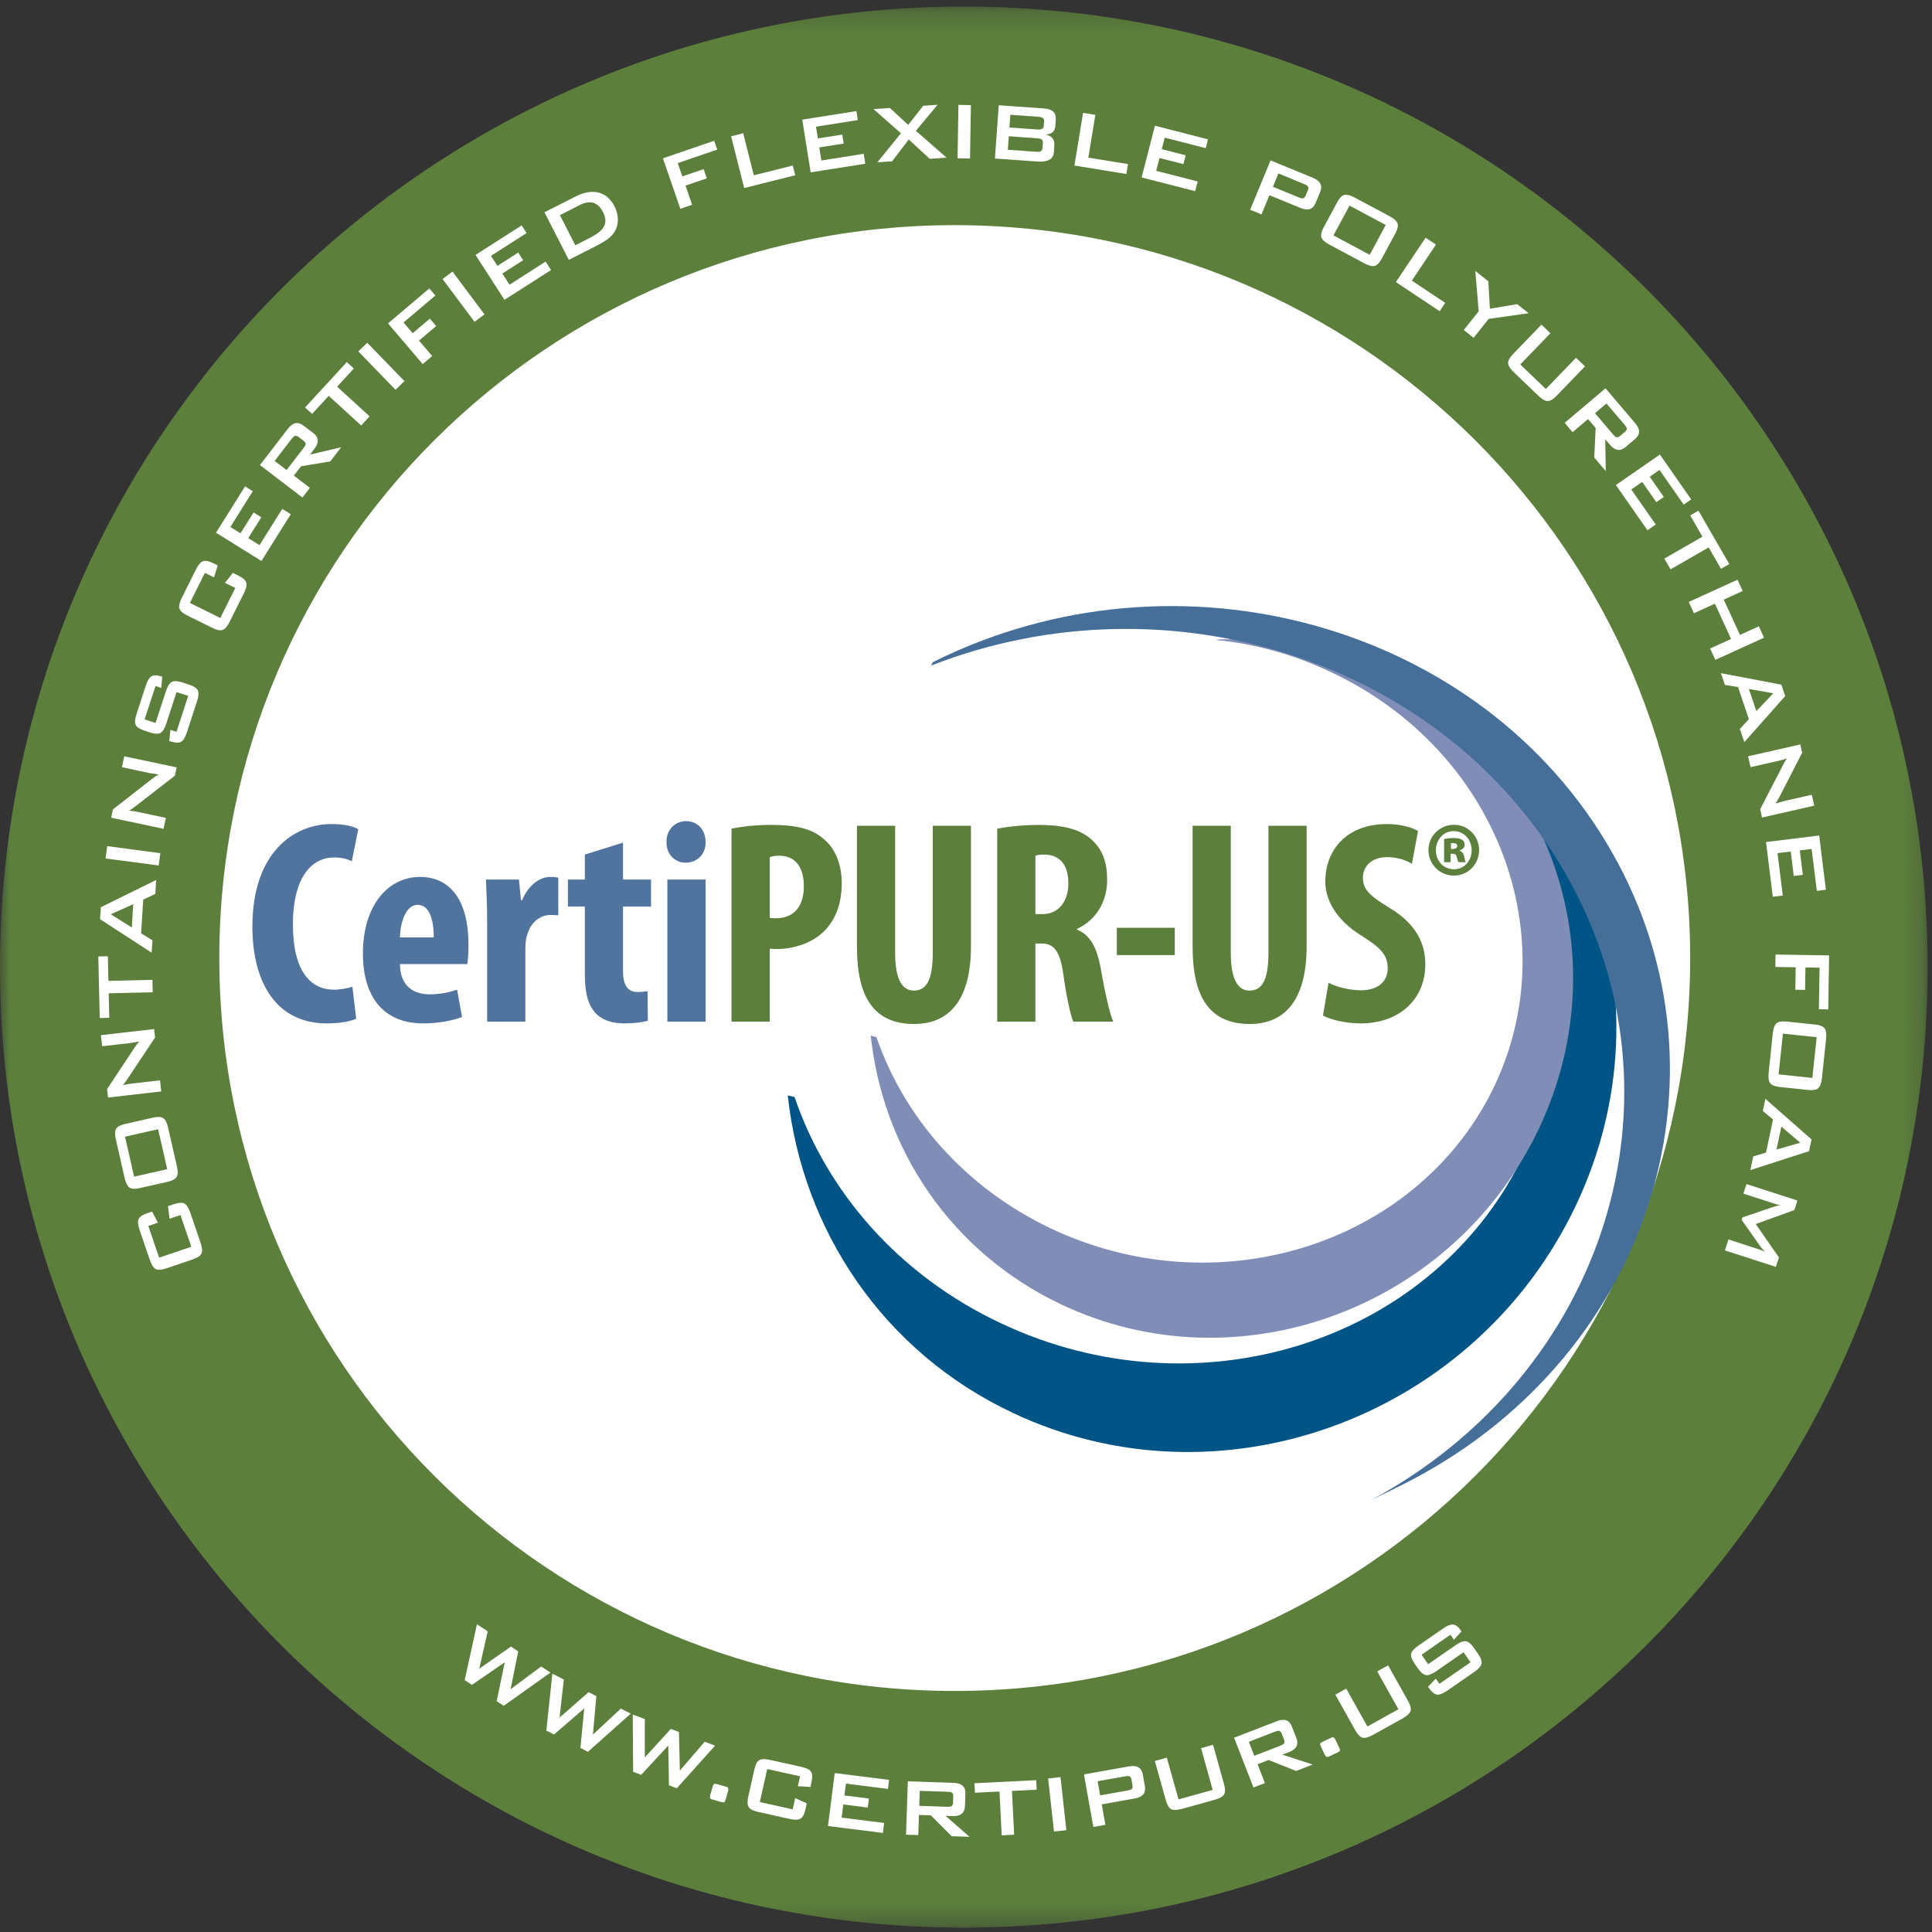 <?xml version="1.0" encoding="UTF-8"?>
<svg width="96px" height="96px" viewBox="0 0 96 96" version="1.1" xmlns="http://www.w3.org/2000/svg" xmlns:xlink="http://www.w3.org/1999/xlink">
    <rect x="0" y="0" width="96" height="96" fill="#333333" stroke="none"/>
    <!-- Generator: Sketch 62 (91390) - https://sketch.com -->
    <title>Group 141</title>
    <desc>Created with Sketch.</desc>
    <defs>
        <polygon id="path-1" points="9.79591837e-05 0.218 95.782 0.218 95.782 95.675 9.79591837e-05 95.675"></polygon>
        <polygon id="path-3" points="0 95.783 95.782 95.783 95.782 0.325 0 0.325"></polygon>
    </defs>
    <g id="Page-1" stroke="none" stroke-width="1" fill="none" fill-rule="evenodd">
        <g id="1440-safety-v2-hero" transform="translate(-320, -691)">
            <g id="Group-141" transform="translate(320, 691)">
                <g id="Group-3" transform="translate(0, 0.108)">
                    <mask id="mask-2" fill="white">
                        <use xlink:href="#path-1"></use>
                    </mask>
                    <g id="Clip-2"></g>
                    <path d="M95.782,47.946 C95.782,74.305 74.341,95.675 47.891,95.675 C21.442,95.675 9.79591837e-05,74.305 9.79591837e-05,47.946 C9.79591837e-05,21.586 21.442,0.218 47.891,0.218 C74.341,0.218 95.782,21.586 95.782,47.946" id="Fill-1" fill="#5C803C" mask="url(#mask-2)"></path>
                </g>
                <path d="M83.984,47.605 C83.984,67.72 67.624,84.023 47.442,84.023 C27.261,84.023 10.898,67.72 10.898,47.605 C10.898,27.491 27.261,11.187 47.442,11.187 C67.624,11.187 83.984,27.491 83.984,47.605" id="Fill-4" fill="#FFFFFF"></path>
                <polygon id="Fill-6" fill="#FFFFFF" points="23.091 83.486 23.7 80.709 24.234 81.06 23.815 82.915 25.388 81.818 25.75 82.056 25.37 83.937 26.89 82.806 27.351 83.109 25.029 84.76 24.68 84.531 25.082 82.597 23.449 83.721"></polygon>
                <polygon id="Fill-8" fill="#FFFFFF" points="27.148 85.992 27.447 83.165 28.016 83.455 27.805 85.345 29.246 84.083 29.632 84.28 29.462 86.191 30.849 84.9 31.341 85.15 29.214 87.046 28.842 86.856 29.029 84.89 27.529 86.186"></polygon>
                <polygon id="Fill-10" fill="#FFFFFF" points="31.459 88.039 31.442 85.196 32.04 85.421 32.04 87.324 33.333 85.91 33.738 86.063 33.781 87.981 35.016 86.545 35.532 86.74 33.63 88.858 33.239 88.71 33.207 86.736 31.859 88.191"></polygon>
                <path d="M36.112,88.793 C36.191,88.816 36.213,88.889 36.176,89.01 L36.058,89.41 C36.033,89.495 36.005,89.543 35.975,89.554 C35.945,89.566 35.886,89.558 35.796,89.531 L35.356,89.402 C35.277,89.379 35.256,89.306 35.292,89.184 L35.41,88.786 C35.435,88.7 35.463,88.651 35.493,88.641 C35.523,88.631 35.582,88.638 35.671,88.663 L36.112,88.793 Z" id="Fill-12" fill="#FFFFFF"></path>
                <path d="M39.754,88.263 L38.122,87.902 L37.756,89.543 L39.388,89.904 L39.512,89.347 L40.088,89.607 L40.02,89.913 C39.966,90.154 39.885,90.305 39.775,90.369 C39.666,90.433 39.487,90.437 39.239,90.382 L37.688,90.038 C37.439,89.983 37.279,89.904 37.207,89.801 C37.135,89.697 37.126,89.524 37.18,89.283 L37.485,87.918 C37.538,87.678 37.619,87.525 37.728,87.462 C37.838,87.399 38.017,87.394 38.265,87.449 L39.816,87.793 C40.065,87.847 40.225,87.927 40.297,88.031 C40.369,88.134 40.378,88.307 40.324,88.548 L40.27,88.793 L39.644,88.755 L39.754,88.263 Z" id="Fill-14" fill="#FFFFFF"></path>
                <polygon id="Fill-16" fill="#FFFFFF" points="41.142 90.734 41.476 88.102 44.178 88.442 44.121 88.891 42.033 88.628 41.958 89.215 43.176 89.368 43.119 89.817 41.902 89.663 41.819 90.316 43.932 90.582 43.87 91.077"></polygon>
                <path d="M47.095,89.032 L45.703,88.986 L45.678,89.731 L47.07,89.778 C47.166,89.78 47.234,89.772 47.272,89.753 C47.325,89.724 47.353,89.664 47.356,89.575 L47.367,89.254 C47.369,89.164 47.346,89.103 47.295,89.07 C47.258,89.048 47.191,89.036 47.095,89.032 L47.095,89.032 Z M45.02,91.164 L45.11,88.513 L47.389,88.59 C47.788,88.603 47.981,88.781 47.97,89.123 L47.948,89.745 C47.937,90.088 47.732,90.252 47.333,90.239 L46.982,90.227 L48.176,91.27 L47.289,91.24 L46.251,90.203 L45.663,90.183 L45.629,91.184 L45.02,91.164 Z" id="Fill-18" fill="#FFFFFF"></path>
                <polygon id="Fill-20" fill="#FFFFFF" points="50.284 88.989 50.392 91.166 49.774 91.197 49.665 89.02 48.445 89.08 48.421 88.608 51.486 88.456 51.51 88.928"></polygon>
                <polygon id="Fill-22" fill="#FFFFFF" points="52.372 91.009 52.081 88.372 52.696 88.305 52.986 90.941"></polygon>
                <path d="M55.91,88.264 L54.54,88.507 L54.665,89.211 L56.036,88.968 C56.131,88.951 56.195,88.928 56.229,88.902 C56.274,88.862 56.289,88.798 56.273,88.708 L56.222,88.425 C56.207,88.337 56.171,88.281 56.114,88.259 C56.073,88.245 56.005,88.247 55.91,88.264 L55.91,88.264 Z M54.327,90.78 L53.861,88.169 L56.105,87.769 C56.498,87.7 56.724,87.834 56.785,88.171 L56.889,88.753 C56.949,89.091 56.783,89.294 56.39,89.364 L54.745,89.657 L54.926,90.673 L54.327,90.78 Z" id="Fill-24" fill="#FFFFFF"></path>
                <path d="M57.979,87.337 L58.56,89.411 L60.259,88.94 L59.679,86.865 L60.275,86.699 L60.821,88.651 C60.887,88.888 60.887,89.061 60.821,89.168 C60.755,89.275 60.598,89.363 60.354,89.431 L58.734,89.881 C58.488,89.949 58.309,89.954 58.198,89.897 C58.085,89.839 57.996,89.691 57.929,89.453 L57.384,87.502 L57.979,87.337 Z" id="Fill-26" fill="#FFFFFF"></path>
                <path d="M63.351,86.046 L62.053,86.549 L62.324,87.244 L63.622,86.741 C63.711,86.706 63.77,86.673 63.799,86.639 C63.834,86.592 63.837,86.526 63.805,86.442 L63.688,86.143 C63.656,86.06 63.609,86.012 63.55,86.002 C63.507,85.997 63.441,86.011 63.351,86.046 L63.351,86.046 Z M62.285,88.819 L61.321,86.346 L63.446,85.524 C63.818,85.38 64.066,85.468 64.191,85.787 L64.417,86.366 C64.542,86.687 64.418,86.918 64.046,87.062 L63.72,87.188 L65.227,87.68 L64.401,87.999 L63.036,87.453 L62.488,87.665 L62.852,88.599 L62.285,88.819 Z" id="Fill-28" fill="#FFFFFF"></path>
                <path d="M66.17,86.336 C66.244,86.301 66.309,86.341 66.363,86.456 L66.541,86.833 C66.579,86.913 66.59,86.968 66.575,86.996 C66.559,87.024 66.51,87.057 66.426,87.096 L66.01,87.291 C65.936,87.326 65.871,87.286 65.817,87.171 L65.639,86.794 C65.602,86.713 65.59,86.659 65.605,86.631 C65.62,86.603 65.671,86.57 65.754,86.53 L66.17,86.336 Z" id="Fill-30" fill="#FFFFFF"></path>
                <path d="M66.894,83.907 L67.946,85.788 L69.487,84.932 L68.434,83.051 L68.975,82.75 L69.965,84.519 C70.085,84.735 70.126,84.902 70.087,85.023 C70.048,85.143 69.917,85.264 69.695,85.388 L68.226,86.204 C68.003,86.328 67.831,86.374 67.708,86.344 C67.586,86.315 67.463,86.192 67.343,85.976 L66.353,84.207 L66.894,83.907 Z" id="Fill-32" fill="#FFFFFF"></path>
                <path d="M72.072,81.229 L70.636,82.224 L70.963,82.693 L72.33,81.746 C72.539,81.601 72.707,81.537 72.834,81.553 C72.961,81.57 73.095,81.679 73.237,81.882 L73.446,82.182 C73.587,82.384 73.643,82.548 73.614,82.672 C73.586,82.796 73.467,82.93 73.258,83.075 L71.907,84.011 C71.698,84.155 71.53,84.219 71.403,84.203 C71.277,84.187 71.142,84.077 71.001,83.874 L70.96,83.815 L71.344,83.411 L71.524,83.668 L73.07,82.598 L72.723,82.1 L71.359,83.045 C71.15,83.189 70.983,83.253 70.857,83.235 C70.732,83.217 70.599,83.107 70.457,82.905 L70.29,82.665 C70.149,82.462 70.092,82.299 70.119,82.176 C70.146,82.052 70.264,81.919 70.473,81.774 L71.714,80.914 C71.914,80.775 72.078,80.712 72.205,80.724 C72.333,80.735 72.461,80.833 72.589,81.016 L72.621,81.062 L72.245,81.479 L72.072,81.229 Z" id="Fill-34" fill="#FFFFFF"></path>
                <path d="M7.37,60.917 L7.908,62.493 L9.506,61.951 L8.967,60.375 L8.424,60.559 L8.347,59.933 L8.645,59.833 C8.879,59.753 9.052,59.743 9.164,59.803 C9.275,59.863 9.372,60.013 9.454,60.253 L9.966,61.752 C10.048,61.992 10.063,62.17 10.012,62.285 C9.96,62.4 9.817,62.498 9.583,62.577 L8.255,63.028 C8.02,63.107 7.848,63.117 7.736,63.057 C7.625,62.997 7.528,62.847 7.446,62.607 L6.934,61.108 C6.852,60.868 6.836,60.69 6.888,60.575 C6.94,60.46 7.082,60.363 7.317,60.284 L7.556,60.202 L7.848,60.755 L7.37,60.917 Z" id="Fill-36" fill="#FFFFFF"></path>
                <path d="M8.31,58.095 L7.857,56.11 L6.212,56.482 L6.665,58.467 L8.31,58.095 Z M6.953,59.034 C6.711,59.089 6.539,59.08 6.434,59.01 C6.33,58.938 6.249,58.779 6.193,58.532 L5.759,56.627 C5.702,56.38 5.706,56.201 5.769,56.093 C5.833,55.983 5.985,55.901 6.226,55.847 L7.595,55.536 C7.836,55.482 8.009,55.49 8.113,55.562 C8.218,55.632 8.298,55.792 8.354,56.04 L8.788,57.944 C8.845,58.192 8.841,58.37 8.778,58.479 C8.714,58.588 8.562,58.67 8.321,58.725 L6.953,59.034 Z" id="Fill-38" fill="#FFFFFF"></path>
                <path d="M8.013,54.233 L5.369,54.536 L5.321,54.118 L6.666,52.085 C6.763,51.939 6.847,51.828 6.918,51.751 C6.674,51.796 6.523,51.822 6.465,51.829 L5.076,51.988 L5.013,51.436 L7.657,51.134 L7.705,51.553 L6.293,53.675 C6.234,53.764 6.171,53.846 6.103,53.919 C6.272,53.883 6.411,53.858 6.52,53.846 L7.95,53.682 L8.013,54.233 Z" id="Fill-40" fill="#FFFFFF"></path>
                <polygon id="Fill-42" fill="#FFFFFF" points="5.388 48.738 7.574 48.688 7.588 49.305 5.402 49.355 5.43 50.573 4.956 50.584 4.885 47.526 5.36 47.515"></polygon>
                <path d="M6.55,46.087 L6.622,44.927 L5.505,45.43 L6.55,46.087 Z M7.536,47.338 L4.973,45.675 L5.01,45.08 L7.761,43.726 L7.718,44.418 L7.116,44.701 L7.012,46.378 L7.575,46.722 L7.536,47.338 Z" id="Fill-44" fill="#FFFFFF"></path>
                <polygon id="Fill-46" fill="#FFFFFF" points="7.884 43.006 5.246 42.656 5.328 42.044 7.966 42.394"></polygon>
                <path d="M8.126,41.183 L5.523,40.631 L5.611,40.219 L7.534,38.718 C7.673,38.611 7.788,38.533 7.88,38.482 C7.634,38.447 7.482,38.424 7.426,38.412 L6.058,38.122 L6.174,37.579 L8.777,38.131 L8.69,38.543 L6.673,40.108 C6.589,40.174 6.503,40.231 6.415,40.279 C6.587,40.298 6.727,40.318 6.835,40.341 L8.242,40.64 L8.126,41.183 Z" id="Fill-48" fill="#FFFFFF"></path>
                <path d="M7.727,34.089 L7.186,35.746 L7.73,35.923 L8.245,34.345 C8.324,34.103 8.419,33.951 8.53,33.887 C8.641,33.824 8.814,33.831 9.05,33.906 L9.398,34.019 C9.633,34.096 9.777,34.192 9.83,34.308 C9.883,34.424 9.869,34.603 9.791,34.844 L9.282,36.404 C9.203,36.645 9.108,36.797 8.998,36.86 C8.887,36.923 8.713,36.916 8.478,36.84 L8.409,36.818 L8.47,36.265 L8.77,36.362 L9.352,34.577 L8.773,34.39 L8.259,35.964 C8.181,36.205 8.086,36.357 7.976,36.418 C7.865,36.48 7.692,36.472 7.457,36.396 L7.177,36.305 C6.942,36.229 6.797,36.134 6.744,36.019 C6.691,35.905 6.704,35.727 6.783,35.486 L7.25,34.053 C7.325,33.822 7.418,33.673 7.527,33.605 C7.635,33.537 7.796,33.538 8.009,33.607 L8.062,33.624 L8.016,34.182 L7.727,34.089 Z" id="Fill-50" fill="#FFFFFF"></path>
                <path d="M10.181,28.467 L9.437,29.959 L10.947,30.707 L11.691,29.215 L11.178,28.962 L11.569,28.466 L11.851,28.606 C12.073,28.716 12.201,28.831 12.237,28.952 C12.273,29.073 12.234,29.247 12.121,29.474 L11.414,30.892 C11.301,31.119 11.185,31.255 11.067,31.3 C10.948,31.344 10.778,31.312 10.557,31.202 L9.3,30.58 C9.078,30.47 8.95,30.354 8.914,30.233 C8.878,30.113 8.917,29.938 9.031,29.711 L9.738,28.293 C9.851,28.067 9.967,27.931 10.085,27.886 C10.203,27.841 10.373,27.874 10.595,27.983 L10.821,28.096 L10.633,28.691 L10.181,28.467 Z" id="Fill-52" fill="#FFFFFF"></path>
                <polygon id="Fill-54" fill="#FFFFFF" points="12.992 27.875 10.734 26.47 12.177 24.168 12.561 24.407 11.447 26.186 11.95 26.499 12.601 25.462 12.985 25.702 12.335 26.739 12.895 27.088 14.024 25.287 14.448 25.551"></polygon>
                <path d="M14.495,21.801 L13.647,22.903 L14.241,23.356 L15.088,22.255 C15.147,22.179 15.179,22.119 15.186,22.077 C15.192,22.017 15.16,21.96 15.089,21.906 L14.833,21.71 C14.761,21.656 14.698,21.639 14.642,21.661 C14.602,21.679 14.553,21.725 14.495,21.801 L14.495,21.801 Z M15.029,24.723 L12.917,23.109 L14.304,21.306 C14.546,20.991 14.804,20.937 15.078,21.145 L15.573,21.524 C15.846,21.732 15.861,21.995 15.618,22.31 L15.405,22.587 L16.95,22.226 L16.41,22.928 L14.959,23.167 L14.601,23.631 L15.399,24.241 L15.029,24.723 Z" id="Fill-56" fill="#FFFFFF"></path>
                <polygon id="Fill-58" fill="#FFFFFF" points="16.752 19.214 18.364 20.686 17.946 21.142 16.334 19.669 15.508 20.568 15.158 20.247 17.232 17.993 17.582 18.312"></polygon>
                <polygon id="Fill-60" fill="#FFFFFF" points="19.653 19.368 17.804 17.46 18.249 17.032 20.098 18.939"></polygon>
                <polygon id="Fill-62" fill="#FFFFFF" points="21.003 18.091 19.28 16.069 21.332 14.332 21.633 14.685 20.052 16.023 20.506 16.556 21.359 15.833 21.673 16.201 20.82 16.924 21.474 17.691"></polygon>
                <polygon id="Fill-64" fill="#FFFFFF" points="23.579 15.992 21.99 13.865 22.485 13.496 24.075 15.623"></polygon>
                <polygon id="Fill-66" fill="#FFFFFF" points="25.067 14.898 23.629 12.667 25.921 11.2 26.166 11.581 24.396 12.714 24.716 13.211 25.749 12.55 25.994 12.931 24.961 13.592 25.318 14.146 27.11 12.998 27.381 13.418"></polygon>
                <path d="M28.587,12.187 L29.3,11.825 C29.665,11.64 29.899,11.454 30.004,11.266 C30.119,11.061 30.105,10.817 29.959,10.533 C29.707,10.041 29.321,9.928 28.8,10.192 L27.822,10.69 L28.587,12.187 Z M28.264,12.912 L27.054,10.548 L28.581,9.773 C29.018,9.551 29.406,9.483 29.744,9.569 C30.081,9.655 30.344,9.883 30.533,10.253 C30.653,10.487 30.709,10.728 30.7,10.976 C30.687,11.236 30.599,11.463 30.436,11.658 C30.287,11.834 30.024,12.018 29.646,12.209 L28.264,12.912 Z" id="Fill-68" fill="#FFFFFF"></path>
                <polygon id="Fill-70" fill="#FFFFFF" points="33.805 10.375 32.941 7.866 35.488 6.995 35.639 7.433 33.678 8.104 33.905 8.765 34.964 8.403 35.121 8.86 34.063 9.222 34.391 10.175"></polygon>
                <polygon id="Fill-72" fill="#FFFFFF" points="36.978 9.344 36.329 6.772 36.929 6.621 37.456 8.71 39.392 8.225 39.514 8.709"></polygon>
                <polygon id="Fill-74" fill="#FFFFFF" points="40.281 8.564 39.864 5.944 42.554 5.52 42.625 5.966 40.546 6.295 40.639 6.879 41.852 6.687 41.923 7.134 40.71 7.325 40.814 7.975 42.917 7.643 42.996 8.135"></polygon>
                <polygon id="Fill-76" fill="#FFFFFF" points="43.598 8.064 44.768 6.621 43.4 5.419 44.219 5.365 45.128 6.206 45.876 5.255 46.586 5.207 45.509 6.5 47.036 7.835 46.197 7.892 45.156 6.93 44.328 8.015"></polygon>
                <polygon id="Fill-78" fill="#FFFFFF" points="47.581 7.865 47.624 5.212 48.243 5.223 48.2 7.875"></polygon>
                <path d="M51.613,5.804 L50.203,5.704 L50.158,6.335 L51.568,6.435 C51.756,6.448 51.855,6.392 51.864,6.265 L51.882,6.014 C51.891,5.888 51.801,5.818 51.613,5.804 L51.613,5.804 Z M51.537,6.871 L50.126,6.77 L50.079,7.442 L51.489,7.542 C51.591,7.55 51.665,7.543 51.707,7.522 C51.764,7.492 51.796,7.427 51.804,7.328 L51.818,7.128 C51.825,7.029 51.802,6.96 51.75,6.922 C51.711,6.895 51.639,6.878 51.537,6.871 L51.537,6.871 Z M49.437,7.876 L49.627,5.23 L51.901,5.392 C52.299,5.42 52.485,5.605 52.461,5.947 L52.438,6.27 C52.419,6.53 52.257,6.667 51.948,6.684 C52.265,6.747 52.411,6.928 52.39,7.226 L52.366,7.563 C52.341,7.909 52.068,8.063 51.547,8.026 L49.437,7.876 Z" id="Fill-80" fill="#FFFFFF"></path>
                <polygon id="Fill-82" fill="#FFFFFF" points="53.388 8.225 53.817 5.608 54.428 5.707 54.079 7.833 56.049 8.154 55.967 8.646"></polygon>
                <polygon id="Fill-84" fill="#FFFFFF" points="56.726 8.817 57.388 6.248 60.025 6.923 59.913 7.361 57.875 6.84 57.727 7.413 58.916 7.717 58.804 8.155 57.614 7.85 57.45 8.488 59.513 9.016 59.388 9.499"></polygon>
                <path d="M64.811,9.149 L63.523,8.62 L63.25,9.281 L64.537,9.81 C64.627,9.847 64.692,9.862 64.735,9.857 C64.795,9.848 64.842,9.802 64.876,9.719 L64.986,9.453 C65.021,9.369 65.021,9.304 64.984,9.255 C64.958,9.221 64.9,9.186 64.811,9.149 L64.811,9.149 Z M62.119,10.423 L63.134,7.97 L65.241,8.837 C65.61,8.989 65.729,9.223 65.598,9.54 L65.371,10.086 C65.24,10.403 64.991,10.486 64.621,10.334 L63.077,9.699 L62.682,10.654 L62.119,10.423 Z" id="Fill-86" fill="#FFFFFF"></path>
                <path d="M66.259,11.698 L68.06,12.66 L68.857,11.179 L67.057,10.217 L66.259,11.698 Z M66.438,10.061 C66.555,9.844 66.674,9.719 66.797,9.687 C66.92,9.656 67.093,9.7 67.317,9.819 L69.045,10.743 C69.269,10.863 69.401,10.982 69.443,11.102 C69.484,11.221 69.446,11.389 69.329,11.606 L68.666,12.839 C68.549,13.056 68.429,13.181 68.307,13.213 C68.185,13.244 68.011,13.201 67.787,13.08 L66.059,12.157 C65.835,12.037 65.703,11.918 65.661,11.798 C65.62,11.679 65.658,11.511 65.774,11.294 L66.438,10.061 Z" id="Fill-88" fill="#FFFFFF"></path>
                <polygon id="Fill-90" fill="#FFFFFF" points="69.36 14.016 70.838 11.811 71.353 12.153 70.153 13.944 71.812 15.049 71.535 15.464"></polygon>
                <polygon id="Fill-92" fill="#FFFFFF" points="72.733 16.398 73.475 15.469 73.308 13.465 73.954 13.977 74.032 15.339 75.387 15.113 75.956 15.564 73.973 15.844 73.221 16.785"></polygon>
                <path d="M77.039,16.558 L75.541,18.111 L76.813,19.329 L78.311,17.777 L78.757,18.204 L77.349,19.664 C77.177,19.842 77.028,19.93 76.902,19.928 C76.775,19.925 76.621,19.837 76.437,19.661 L75.224,18.499 C75.041,18.324 74.945,18.173 74.938,18.047 C74.931,17.921 75.013,17.769 75.185,17.591 L76.593,16.131 L77.039,16.558 Z" id="Fill-94" fill="#FFFFFF"></path>
                <path d="M80.726,21.108 L79.825,20.05 L79.254,20.532 L80.155,21.59 C80.218,21.663 80.269,21.707 80.309,21.723 C80.367,21.742 80.429,21.722 80.498,21.664 L80.743,21.457 C80.812,21.399 80.841,21.34 80.832,21.281 C80.823,21.239 80.788,21.181 80.726,21.108 L80.726,21.108 Z M77.748,21.011 L79.777,19.295 L81.251,21.027 C81.51,21.33 81.508,21.592 81.246,21.814 L80.77,22.216 C80.508,22.438 80.247,22.398 79.99,22.094 L79.763,21.828 L79.79,23.409 L79.217,22.735 L79.288,21.271 L78.908,20.825 L78.141,21.473 L77.748,21.011 Z" id="Fill-96" fill="#FFFFFF"></path>
                <polygon id="Fill-98" fill="#FFFFFF" points="80.293 24.101 82.479 22.587 84.033 24.815 83.661 25.074 82.46 23.351 81.973 23.689 82.674 24.693 82.301 24.952 81.6 23.947 81.058 24.323 82.274 26.066 81.863 26.351"></polygon>
                <polygon id="Fill-100" fill="#FFFFFF" points="84.903 27.202 83.008 28.29 82.699 27.756 84.594 26.668 83.985 25.612 84.395 25.376 85.927 28.026 85.516 28.263"></polygon>
                <polygon id="Fill-102" fill="#FFFFFF" points="83.913 29.91 86.333 28.806 86.591 29.367 85.652 29.795 86.458 31.548 87.395 31.12 87.655 31.686 85.235 32.789 84.975 32.224 86.017 31.749 85.212 29.996 84.171 30.471"></polygon>
                <path d="M86.899,34.235 L87.273,35.335 L88.116,34.448 L86.899,34.235 Z M85.511,33.449 L88.515,34.021 L88.706,34.586 L86.675,36.877 L86.452,36.22 L86.901,35.732 L86.361,34.139 L85.709,34.033 L85.511,33.449 Z" id="Fill-104" fill="#FFFFFF"></path>
                <path d="M86.86,37.579 L89.455,36.991 L89.549,37.401 L88.436,39.568 C88.355,39.723 88.283,39.843 88.221,39.928 C88.459,39.856 88.606,39.814 88.663,39.801 L90.027,39.492 L90.15,40.033 L87.554,40.622 L87.462,40.21 L88.632,37.947 C88.681,37.852 88.734,37.764 88.794,37.684 C88.63,37.739 88.494,37.778 88.388,37.802 L86.984,38.12 L86.86,37.579 Z" id="Fill-106" fill="#FFFFFF"></path>
                <polygon id="Fill-108" fill="#FFFFFF" points="87.753 41.84 90.395 41.517 90.727 44.21 90.277 44.266 90.019 42.184 89.431 42.256 89.581 43.47 89.131 43.525 88.981 42.311 88.325 42.392 88.586 44.499 88.089 44.56"></polygon>
                <polygon id="Fill-110" fill="#FFFFFF" points="88.226 47.43 90.887 47.473 90.844 50.156 90.38 50.149 90.413 48.083 89.712 48.071 89.694 49.186 89.209 49.179 89.227 48.063 88.216 48.047"></polygon>
                <path d="M88.592,51.361 L88.377,53.385 L90.054,53.561 L90.269,51.537 L88.592,51.361 Z M90.18,50.907 C90.426,50.934 90.587,50.997 90.663,51.098 C90.739,51.199 90.763,51.375 90.736,51.628 L90.531,53.57 C90.504,53.823 90.443,53.99 90.348,54.073 C90.253,54.157 90.082,54.185 89.836,54.159 L88.44,54.012 C88.194,53.986 88.033,53.923 87.958,53.822 C87.881,53.721 87.857,53.544 87.884,53.292 L88.089,51.349 C88.117,51.097 88.177,50.93 88.272,50.847 C88.368,50.763 88.538,50.735 88.785,50.761 L90.18,50.907 Z" id="Fill-112" fill="#FFFFFF"></path>
                <path d="M88.515,55.981 L88.275,57.118 L89.454,56.782 L88.515,55.981 Z M87.721,54.601 L90.015,56.617 L89.892,57.2 L86.973,58.142 L87.116,57.463 L87.753,57.271 L88.1,55.626 L87.594,55.205 L87.721,54.601 Z" id="Fill-114" fill="#FFFFFF"></path>
                <path d="M86.782,58.836 L89.313,59.654 L89.159,60.128 L87.242,60.822 L88.394,62.481 L88.241,62.95 L85.709,62.132 L85.886,61.589 L87.451,62.095 C87.513,62.115 87.602,62.15 87.715,62.202 C87.607,62.098 87.535,62.021 87.497,61.97 L86.54,60.612 L86.579,60.494 L88.158,59.956 C88.271,59.917 88.374,59.895 88.467,59.889 C88.363,59.866 88.271,59.841 88.192,59.817 L86.628,59.31 L86.782,58.836 Z" id="Fill-116" fill="#FFFFFF"></path>
                <path d="M59.41,31.245 C61.691,31.47 63.961,32.11 66.152,33.141 C75.863,37.719 80.068,48.739 75.532,57.738 C70.978,66.75 59.436,70.342 49.73,65.749 C44.646,63.358 41.087,59.216 39.482,54.511 L39.143,54.428 C39.863,61.088 43.853,67.159 50.335,70.21 C60.503,75.006 72.914,70.605 78.08,60.358 C83.24,50.118 79.17,37.944 69.019,33.141 C65.929,31.678 62.644,31.084 59.432,31.221 L59.41,31.245 Z" id="Fill-118" fill="#005486"></path>
                <path d="M60.457,31.802 C62.376,32 64.309,32.521 66.151,33.406 C74.398,37.277 77.945,46.618 74.112,54.261 C70.244,61.896 60.471,64.933 52.228,61.048 C47.93,59.003 44.919,55.507 43.551,51.537 L43.267,51.456 C43.86,57.102 47.255,62.229 52.751,64.825 C61.371,68.897 71.892,65.16 76.273,56.48 C80.642,47.809 77.194,37.479 68.581,33.406 C65.979,32.179 63.188,31.668 60.457,31.777 L60.457,31.802 Z" id="Fill-120" fill="#808DB7"></path>
                <path d="M46.27,33.072 C58.032,28.471 71.766,32.823 77.82,43.465 C84.123,54.517 79.767,68.266 68.128,74.54 L69.642,73.796 C81.839,67.721 86.523,53.615 80.094,42.339 C73.659,31.038 58.546,26.808 46.348,32.905 L46.27,33.072 Z" id="Fill-122" fill="#456F99"></path>
                <path d="M17.699,50.621 C17.423,50.751 16.888,50.852 16.236,50.852 C13.728,50.852 12.541,48.816 12.541,46.044 C12.541,42.376 14.583,40.946 16.481,40.946 C17.148,40.946 17.612,41.076 17.8,41.206 L17.482,42.794 C17.264,42.693 17.018,42.607 16.597,42.607 C15.525,42.607 14.555,43.531 14.555,45.943 C14.555,48.267 15.438,49.177 16.597,49.177 C16.916,49.177 17.278,49.105 17.511,49.032 L17.699,50.621 Z" id="Fill-124" fill="#50749D"></path>
                <path d="M21.554,46.578 C21.554,45.668 21.322,44.961 20.757,44.961 C20.148,44.961 19.887,45.87 19.873,46.578 L21.554,46.578 Z M19.873,47.906 C19.887,49.003 20.54,49.408 21.366,49.408 C21.901,49.408 22.365,49.292 22.713,49.177 L22.959,50.534 C22.481,50.722 21.742,50.852 21.032,50.852 C19.091,50.852 18.033,49.582 18.033,47.372 C18.033,44.99 19.279,43.574 20.873,43.574 C22.394,43.574 23.278,44.773 23.278,46.925 C23.278,47.43 23.249,47.704 23.22,47.906 L19.873,47.906 Z" id="Fill-126" fill="#50749D"></path>
                <path d="M24.206,45.827 C24.206,45.134 24.177,44.369 24.148,43.704 L25.786,43.704 L25.887,44.729 L25.945,44.729 C26.25,43.978 26.828,43.574 27.336,43.574 C27.538,43.574 27.641,43.589 27.742,43.618 L27.742,45.48 C27.626,45.466 27.496,45.466 27.336,45.466 C26.93,45.466 26.394,45.74 26.191,46.462 C26.133,46.621 26.105,46.881 26.105,47.17 L26.105,50.765 L24.206,50.765 L24.206,45.827 Z" id="Fill-128" fill="#50749D"></path>
                <path d="M30.958,41.87 L30.958,43.704 L32.349,43.704 L32.349,45.047 L30.958,45.047 L30.958,48.267 C30.958,49.09 31.306,49.293 31.669,49.293 C31.857,49.293 32.001,49.278 32.176,49.249 L32.19,50.722 C31.929,50.794 31.524,50.852 31.031,50.852 C30.48,50.852 30.002,50.722 29.654,50.405 C29.278,50.029 29.06,49.495 29.06,48.383 L29.06,45.047 L28.22,45.047 L28.22,43.704 L29.06,43.704 L29.06,42.463 L30.958,41.87 Z" id="Fill-130" fill="#50749D"></path>
                <mask id="mask-4" fill="white">
                    <use xlink:href="#path-3"></use>
                </mask>
                <g id="Clip-133"></g>
                <path d="M33.161,50.765 L35.06,50.765 L35.06,43.704 L33.161,43.704 L33.161,50.765 Z M35.06,41.841 C35.074,42.448 34.639,42.867 34.06,42.867 C33.538,42.867 33.103,42.448 33.118,41.841 C33.103,41.206 33.567,40.802 34.089,40.802 C34.639,40.802 35.06,41.206 35.06,41.841 L35.06,41.841 Z" id="Fill-132" fill="#50749D" mask="url(#mask-4)"></path>
                <path d="M38.248,45.61 C38.349,45.625 38.45,45.625 38.566,45.625 C39.523,45.625 39.943,44.946 39.943,44.037 C39.943,43.185 39.595,42.52 38.712,42.52 C38.537,42.52 38.363,42.549 38.248,42.592 L38.248,45.61 Z M36.349,41.177 C36.886,41.062 37.61,40.989 38.335,40.989 C39.465,40.989 40.363,41.148 40.986,41.74 C41.566,42.246 41.826,43.054 41.826,43.877 C41.826,44.931 41.507,45.683 41.001,46.217 C40.392,46.867 39.421,47.155 38.624,47.155 C38.494,47.155 38.378,47.155 38.248,47.141 L38.248,50.765 L36.349,50.765 L36.349,41.177 Z" id="Fill-134" fill="#5C803C" mask="url(#mask-4)"></path>
                <path d="M44.479,41.033 L44.479,47.358 C44.479,48.787 44.899,49.221 45.406,49.221 C45.957,49.221 46.348,48.83 46.348,47.358 L46.348,41.033 L48.246,41.033 L48.246,47.026 C48.246,49.524 47.29,50.881 45.421,50.881 C43.377,50.881 42.581,49.48 42.581,47.039 L42.581,41.033 L44.479,41.033 Z" id="Fill-135" fill="#5C803C" mask="url(#mask-4)"></path>
                <path d="M51.449,45.423 L51.797,45.423 C52.623,45.423 53.086,44.758 53.086,43.906 C53.086,43.069 52.753,42.491 51.913,42.462 C51.739,42.462 51.551,42.477 51.449,42.52 L51.449,45.423 Z M49.551,41.177 C50.146,41.062 50.898,40.99 51.623,40.99 C52.666,40.99 53.608,41.149 54.231,41.711 C54.825,42.246 55.013,42.895 55.013,43.733 C55.013,44.773 54.492,45.711 53.507,46.159 L53.507,46.188 C54.173,46.462 54.506,47.069 54.694,48.123 C54.883,49.206 55.144,50.405 55.317,50.765 L53.333,50.765 C53.203,50.491 52.985,49.509 52.839,48.426 C52.666,47.227 52.362,46.881 51.739,46.881 L51.449,46.881 L51.449,50.765 L49.551,50.765 L49.551,41.177 Z" id="Fill-136" fill="#5C803C" mask="url(#mask-4)"></path>
                <polygon id="Fill-137" fill="#5C803C" mask="url(#mask-4)" points="55.493 47.458 58.376 47.458 58.376 46.101 55.493 46.101"></polygon>
                <path d="M61.158,41.033 L61.158,47.358 C61.158,48.787 61.578,49.221 62.086,49.221 C62.636,49.221 63.028,48.83 63.028,47.358 L63.028,41.033 L64.925,41.033 L64.925,47.026 C64.925,49.524 63.969,50.881 62.1,50.881 C60.057,50.881 59.26,49.48 59.26,47.039 L59.26,41.033 L61.158,41.033 Z" id="Fill-138" fill="#5C803C" mask="url(#mask-4)"></path>
                <path d="M66.013,48.831 C66.404,49.047 67.085,49.206 67.621,49.206 C68.505,49.206 68.955,48.744 68.955,48.108 C68.955,47.401 68.52,47.054 67.693,46.52 C66.361,45.712 65.854,44.686 65.854,43.805 C65.854,42.246 66.897,40.946 68.926,40.946 C69.578,40.946 70.186,41.119 70.461,41.292 L70.157,42.924 C69.882,42.751 69.461,42.592 68.926,42.592 C68.114,42.592 67.723,43.083 67.723,43.604 C67.723,44.181 68.013,44.484 69.055,45.119 C70.36,45.899 70.823,46.881 70.823,47.907 C70.823,49.683 69.505,50.852 67.607,50.852 C66.824,50.852 66.071,50.65 65.738,50.462 L66.013,48.831 Z" id="Fill-139" fill="#5C803C" mask="url(#mask-4)"></path>
                <path d="M72.096,42.183 L72.198,42.183 C72.323,42.183 72.41,42.128 72.41,42.041 C72.41,41.939 72.339,41.892 72.214,41.892 C72.167,41.892 72.119,41.9 72.096,41.9 L72.096,42.183 Z M72.08,42.841 L71.757,42.841 L71.757,41.689 C71.835,41.673 72.001,41.642 72.229,41.642 C72.465,41.642 72.575,41.681 72.661,41.736 C72.733,41.783 72.779,41.869 72.779,41.987 C72.779,42.104 72.677,42.214 72.52,42.253 L72.52,42.268 C72.646,42.308 72.717,42.402 72.756,42.567 C72.788,42.731 72.811,42.802 72.827,42.841 L72.473,42.841 C72.434,42.794 72.418,42.699 72.386,42.598 C72.371,42.48 72.308,42.425 72.198,42.425 L72.08,42.425 L72.08,42.841 Z M71.349,42.253 C71.349,42.778 71.726,43.193 72.237,43.193 C72.748,43.201 73.125,42.778 73.125,42.253 C73.125,41.72 72.748,41.297 72.229,41.297 C71.726,41.297 71.349,41.72 71.349,42.253 L71.349,42.253 Z M73.496,42.245 C73.496,42.942 72.945,43.507 72.245,43.507 C71.537,43.507 70.979,42.942 70.979,42.245 C70.979,41.548 71.537,40.983 72.253,40.983 C72.945,40.983 73.496,41.548 73.496,42.245 L73.496,42.245 Z" id="Fill-140" fill="#5C803C" mask="url(#mask-4)"></path>
            </g>
        </g>
    </g>
</svg>